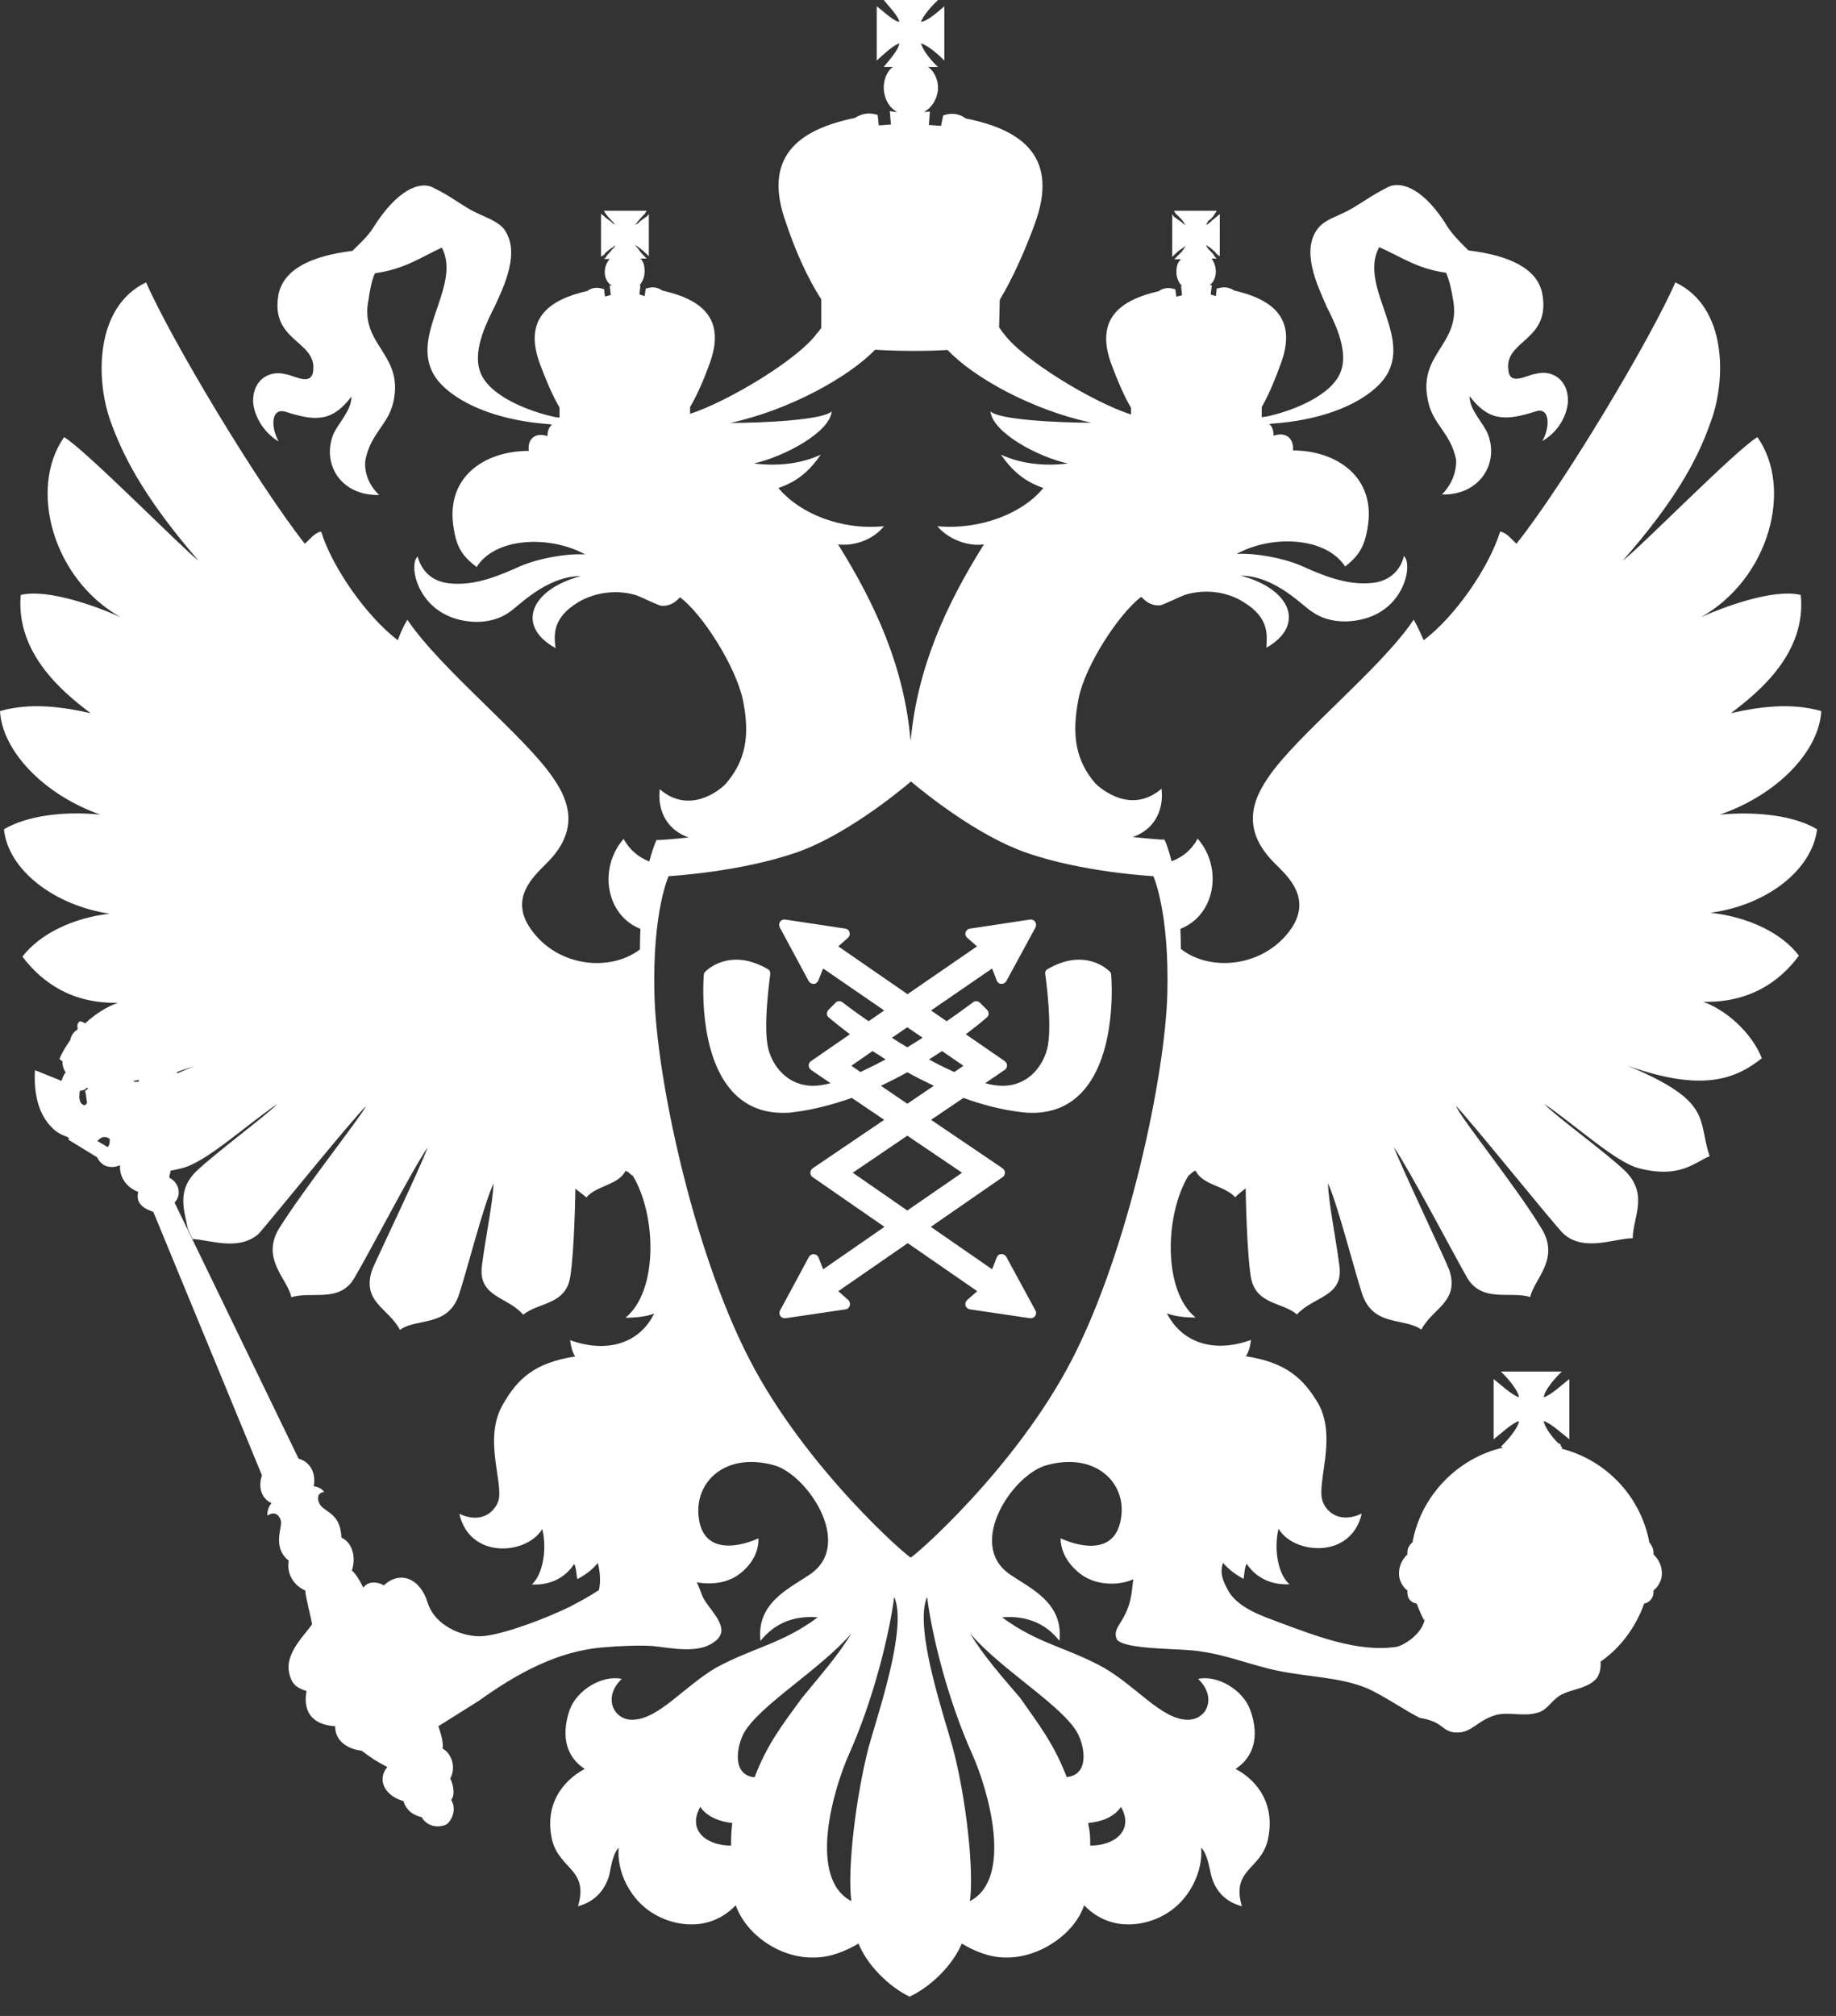 <?xml version="1.0" encoding="UTF-8"?> <svg xmlns="http://www.w3.org/2000/svg" width="41" height="45" viewBox="0 0 41 45" fill="none"><rect x="0" y="0" width="41" height="45" fill="#333333" stroke="none"/> <path d="M24.788 21.692C24.778 21.682 24.528 21.422 24.096 21.422C23.867 21.422 23.633 21.494 23.399 21.63C23.357 21.651 23.331 21.697 23.342 21.744C23.342 21.755 23.513 22.92 23.383 23.42C23.284 23.795 22.967 24.237 22.389 24.237C22.264 24.237 22.139 24.216 22.004 24.18H21.999L22.436 23.883C22.467 23.862 22.488 23.826 22.488 23.784C22.488 23.743 22.467 23.712 22.436 23.686L21.567 23.087C21.843 22.879 22.015 22.733 22.035 22.712C22.061 22.692 22.077 22.66 22.077 22.629C22.077 22.598 22.067 22.567 22.041 22.541L21.884 22.384C21.864 22.364 21.832 22.348 21.801 22.348C21.775 22.348 21.749 22.358 21.728 22.374C21.718 22.379 21.489 22.556 21.14 22.796L20.791 22.556L22.155 21.619L22.259 21.89C22.275 21.932 22.316 21.963 22.363 21.963C22.363 21.963 22.363 21.963 22.368 21.963C22.41 21.963 22.452 21.937 22.473 21.9L23.123 20.703C23.144 20.662 23.139 20.615 23.118 20.578C23.097 20.547 23.061 20.526 23.019 20.526C23.014 20.526 23.009 20.526 23.003 20.526L21.661 20.729C21.614 20.735 21.577 20.766 21.562 20.813C21.551 20.854 21.562 20.901 21.598 20.932L21.817 21.125L20.266 22.192L18.72 21.125L18.939 20.932C18.97 20.901 18.986 20.854 18.97 20.813C18.959 20.766 18.923 20.735 18.876 20.729L17.534 20.526C17.528 20.526 17.523 20.526 17.518 20.526C17.476 20.526 17.44 20.542 17.419 20.578C17.393 20.615 17.393 20.662 17.414 20.703L18.059 21.9C18.08 21.937 18.122 21.963 18.163 21.963C18.169 21.963 18.169 21.963 18.169 21.963C18.215 21.963 18.252 21.932 18.273 21.89L18.382 21.619L19.745 22.556L19.397 22.796C19.048 22.556 18.819 22.379 18.814 22.374C18.793 22.358 18.767 22.348 18.741 22.348C18.71 22.348 18.678 22.358 18.658 22.384L18.502 22.541C18.481 22.561 18.465 22.593 18.465 22.629C18.465 22.66 18.481 22.692 18.507 22.712C18.533 22.733 18.704 22.879 18.98 23.087L18.111 23.686C18.08 23.706 18.059 23.743 18.059 23.784C18.059 23.826 18.08 23.857 18.111 23.883L18.548 24.18C18.548 24.18 18.548 24.18 18.543 24.18C18.408 24.216 18.283 24.237 18.158 24.237C17.58 24.237 17.258 23.795 17.159 23.42C17.029 22.92 17.201 21.755 17.201 21.744C17.206 21.697 17.185 21.651 17.143 21.63C16.904 21.494 16.67 21.422 16.446 21.422C16.009 21.422 15.759 21.677 15.748 21.692C15.728 21.708 15.717 21.739 15.717 21.76C15.712 21.833 15.577 23.514 16.357 24.367C16.644 24.68 17.023 24.841 17.476 24.841C17.554 24.841 17.643 24.841 17.726 24.825C18.169 24.773 18.6 24.654 19.022 24.508L19.745 24.997L18.148 26.079C18.116 26.105 18.096 26.137 18.096 26.178C18.096 26.215 18.111 26.251 18.148 26.277L19.751 27.386L18.382 28.333L18.278 28.068C18.262 28.026 18.221 28 18.174 27.995C18.174 27.995 18.174 27.995 18.169 27.995C18.127 27.995 18.085 28.021 18.064 28.057L17.419 29.254C17.398 29.291 17.403 29.343 17.424 29.374C17.445 29.405 17.482 29.426 17.523 29.426C17.528 29.426 17.534 29.426 17.539 29.426L18.881 29.228C18.928 29.223 18.965 29.186 18.975 29.145C18.991 29.098 18.975 29.051 18.944 29.02L18.72 28.822L20.271 27.75L21.822 28.822L21.598 29.02C21.562 29.051 21.551 29.098 21.562 29.145C21.572 29.186 21.614 29.218 21.661 29.228L23.003 29.426C23.009 29.426 23.014 29.426 23.019 29.426C23.055 29.426 23.092 29.41 23.118 29.374C23.144 29.337 23.144 29.291 23.123 29.254L22.473 28.057C22.452 28.021 22.415 27.995 22.368 27.995H22.363C22.311 27.995 22.275 28.026 22.259 28.068L22.155 28.333L20.786 27.386L22.389 26.277C22.421 26.256 22.441 26.22 22.441 26.178C22.441 26.137 22.421 26.105 22.389 26.079L20.791 24.997L21.515 24.508C21.931 24.659 22.363 24.773 22.806 24.825C22.894 24.836 22.977 24.841 23.055 24.841C23.513 24.841 23.888 24.68 24.174 24.367C24.955 23.514 24.82 21.833 24.814 21.76C24.814 21.739 24.804 21.713 24.788 21.692ZM20.261 22.931L20.604 23.165C20.495 23.233 20.38 23.306 20.261 23.378C20.141 23.306 20.026 23.238 19.917 23.165L20.261 22.931ZM19.012 23.79L19.485 23.462C19.579 23.519 19.672 23.581 19.777 23.649C19.589 23.748 19.402 23.842 19.215 23.93L19.012 23.79ZM21.484 26.178L20.261 27.021L19.043 26.178L20.261 25.351L21.484 26.178ZM20.261 24.638L19.672 24.237C19.881 24.138 20.073 24.039 20.261 23.935C20.448 24.039 20.646 24.138 20.854 24.237L20.261 24.638ZM21.312 23.93C21.125 23.847 20.932 23.753 20.745 23.649C20.849 23.587 20.942 23.524 21.036 23.462L21.515 23.79L21.312 23.93Z" fill="white"></path> <path d="M40.578 18.512C40.078 18.21 39.251 18.106 38.407 18.184C39.724 17.726 40.624 16.748 40.671 15.873C39.984 15.676 39.271 15.78 38.652 15.92C39.292 15.441 40.343 14.567 40.213 13.281C39.594 13.131 38.46 13.563 37.986 13.776C39.506 12.922 40.052 10.903 39.245 9.758C38.767 10.039 36.596 12.256 36.242 12.511C37.367 11.226 37.892 10.305 38.194 9.441C38.553 8.499 38.579 6.854 37.413 6.303C36.862 7.562 34.936 10.794 33.864 12.137C33.745 12.033 33.651 11.892 33.5 11.866C33.245 12.683 32.485 13.771 31.793 14.291C31.756 14.223 31.689 14.036 31.569 13.833C30.835 14.931 28.93 16.435 28.316 17.362C27.838 18.049 27.838 18.668 28.504 19.308C28.774 19.579 29.284 20.052 28.842 20.719C28.238 21.598 27.026 21.702 26.37 21.182C26.37 21.026 26.365 20.875 26.36 20.734C27.135 20.432 27.317 19.376 26.745 18.72C26.62 18.959 26.412 19.137 26.162 19.225C26.094 18.949 26.037 18.819 26.032 18.803L26 18.741H25.933C25.928 18.741 25.673 18.725 25.293 18.684C25.725 18.543 26 18.142 25.938 17.606C25.272 18.179 24.606 17.632 24.455 17.482C24.038 16.992 23.919 16.441 24.085 15.598C24.226 14.864 24.986 13.698 25.485 13.323C25.558 13.391 25.673 13.531 25.917 13.511C26.058 13.464 26.292 13.344 26.469 13.276C26.974 13.125 27.463 13.24 27.775 13.443C28.348 13.792 28.296 14.177 28.28 14.458C29.149 13.969 28.847 13.151 27.707 12.85C28.488 12.85 29.128 13.563 29.295 13.651C29.727 13.969 30.346 13.896 30.705 13.724C31.397 13.396 31.538 12.579 31.351 12.412C31.283 12.704 31.059 12.964 30.658 13.011C30.065 13.079 29.493 12.824 29.04 12.621C28.655 12.459 28.035 12.339 27.614 12.366C28.395 11.934 29.607 11.98 30.039 12.647C30.299 12.438 30.461 12.251 30.533 11.819C30.757 10.653 29.846 10.055 28.873 10.055C28.899 9.774 28.701 9.633 28.441 9.727C28.441 9.607 28.41 9.514 28.342 9.467C28.363 9.467 28.395 9.456 28.415 9.456C29.394 9.389 30.32 9.087 30.82 8.561C31.694 7.624 30.299 6.438 30.799 5.517C31.278 5.725 31.631 5.995 32.292 6.089C32.36 6.23 32.423 6.511 32.443 6.662C32.657 7.702 31.631 7.874 31.897 8.983C32.011 9.488 32.391 9.659 32.516 10.258C32.516 10.258 32.563 10.674 32.199 11.039C33.042 11.059 33.484 10.346 33.224 9.685C33.11 9.415 32.818 9.16 32.818 8.842C33.25 9.415 33.635 9.394 34.301 9.181C34.603 9.087 34.629 9.508 34.442 9.847C34.9 9.576 35.014 9.134 35.014 8.936C35.014 8.468 34.65 8.249 34.301 8.343C34.104 8.363 33.708 8.634 33.682 8.249C33.599 7.583 34.65 7.609 34.437 6.537C34.322 6.001 33.724 5.704 32.792 5.59C32.698 5.496 32.464 5.272 32.339 5.085C31.829 4.236 31.299 4.013 30.981 4.184C30.606 4.372 30.414 4.533 30.107 4.7C29.862 4.83 29.602 4.897 29.441 5.085C29.035 5.59 29.42 6.37 29.628 6.849C29.768 7.13 30.107 7.77 29.956 8.249C29.789 8.821 28.847 9.181 28.275 9.3C28.238 9.3 28.212 9.311 28.176 9.311V9.087C28.342 8.795 28.483 8.447 28.598 8.129C28.983 7.099 28.41 6.682 27.562 6.485C27.453 6.417 27.338 6.391 27.198 6.438H27.172L27.151 6.61L27.036 6.573L27.062 6.365H27.01C27.109 6.297 27.151 6.178 27.151 6.063C27.151 5.938 27.104 5.839 27.057 5.772H27.172L27.125 5.725C27.104 5.678 27.057 5.631 26.984 5.558C26.963 5.537 26.937 5.491 26.937 5.465C26.958 5.485 26.984 5.511 27.031 5.532C27.078 5.579 27.145 5.626 27.172 5.673L27.239 5.72V4.778L27.172 4.835C27.151 4.856 27.078 4.903 27.031 4.955C26.984 5.001 26.963 5.001 26.937 5.022C26.937 5.001 26.958 4.975 26.984 4.929C27.057 4.882 27.104 4.814 27.125 4.778L27.172 4.705H26.214L26.261 4.778C26.308 4.809 26.365 4.882 26.412 4.929C26.433 4.975 26.459 5.001 26.479 5.022C26.453 5.001 26.412 5.001 26.386 4.955C26.302 4.908 26.261 4.861 26.214 4.835L26.177 4.778V5.735L26.224 5.688C26.271 5.642 26.318 5.595 26.396 5.548C26.422 5.527 26.464 5.501 26.49 5.48C26.464 5.501 26.443 5.548 26.422 5.574C26.375 5.647 26.313 5.688 26.271 5.74L26.224 5.787H26.375C26.292 5.855 26.271 5.954 26.271 6.079C26.271 6.193 26.318 6.313 26.396 6.381H26.375L26.396 6.589L26.271 6.625L26.245 6.453H26.224C26.084 6.407 25.969 6.433 25.876 6.5C25.012 6.698 24.439 7.12 24.824 8.145C24.944 8.462 25.085 8.811 25.256 9.102V9.253C24.392 8.972 22.836 8.025 22.42 7.453C22.373 7.395 22.337 7.349 22.316 7.312H22.311L22.326 6.693C22.628 6.188 22.899 5.569 23.107 5.001C23.653 3.518 22.847 2.899 21.567 2.644C21.436 2.55 21.275 2.503 21.062 2.576L21.015 2.81L20.744 2.79L20.765 2.488C20.729 2.498 20.682 2.498 20.635 2.498C20.817 2.404 20.947 2.181 20.947 1.952C20.947 1.785 20.864 1.587 20.723 1.494H20.947C20.817 1.379 20.609 1.135 20.567 0.968C20.729 1.015 20.973 1.233 21.088 1.353V0.141C20.973 0.234 20.729 0.468 20.567 0.489C20.609 0.354 20.817 0.12 20.947 0H19.735C19.828 0.12 20.062 0.354 20.083 0.489C19.943 0.468 19.709 0.234 19.578 0.141V1.353C19.709 1.233 19.938 1.015 20.083 0.968C20.062 1.129 19.828 1.374 19.735 1.494H19.943C19.802 1.587 19.735 1.785 19.735 1.952C19.735 2.181 19.849 2.41 20.036 2.498C19.99 2.498 19.943 2.498 19.87 2.477L19.896 2.779L19.625 2.8L19.599 2.566C19.391 2.498 19.23 2.545 19.089 2.633C17.819 2.894 17.013 3.508 17.559 4.991C17.747 5.558 18.017 6.183 18.34 6.682V7.323C18.319 7.343 18.293 7.39 18.246 7.437C17.84 8.01 16.274 8.957 15.41 9.238V9.087C15.582 8.795 15.727 8.447 15.842 8.129C16.227 7.099 15.654 6.682 14.79 6.485C14.692 6.417 14.582 6.391 14.442 6.438H14.421L14.395 6.61L14.28 6.573L14.301 6.365H14.28C14.348 6.297 14.395 6.178 14.395 6.063C14.395 5.938 14.374 5.839 14.301 5.772H14.442L14.395 5.725C14.348 5.678 14.301 5.631 14.255 5.558C14.234 5.537 14.197 5.491 14.171 5.465C14.197 5.485 14.255 5.511 14.275 5.532C14.343 5.579 14.39 5.626 14.442 5.673L14.489 5.72V4.778L14.442 4.835C14.395 4.856 14.348 4.903 14.275 4.955C14.255 5.001 14.197 5.001 14.171 5.022C14.197 5.001 14.228 4.975 14.255 4.929C14.301 4.882 14.348 4.814 14.395 4.778L14.442 4.705H13.484L13.531 4.778C13.552 4.809 13.614 4.882 13.661 4.929C13.708 4.975 13.729 5.001 13.729 5.022C13.713 4.996 13.687 4.996 13.646 4.949C13.588 4.903 13.515 4.856 13.495 4.83L13.422 4.772V5.73L13.495 5.683C13.515 5.636 13.588 5.59 13.646 5.543C13.692 5.522 13.713 5.496 13.734 5.475C13.734 5.496 13.713 5.543 13.666 5.569C13.62 5.642 13.557 5.683 13.536 5.735L13.489 5.782H13.614C13.557 5.85 13.505 5.949 13.505 6.074C13.505 6.188 13.552 6.308 13.661 6.375H13.614L13.64 6.584L13.51 6.62L13.489 6.448H13.463C13.323 6.401 13.208 6.427 13.115 6.495C12.251 6.693 11.678 7.114 12.063 8.14C12.183 8.457 12.324 8.806 12.495 9.097V9.321C12.459 9.321 12.428 9.311 12.402 9.311C11.829 9.191 10.872 8.832 10.71 8.259C10.559 7.781 10.898 7.14 11.038 6.859C11.262 6.381 11.637 5.6 11.241 5.095C11.064 4.908 10.809 4.84 10.559 4.71C10.258 4.549 10.07 4.382 9.685 4.195C9.378 4.023 8.858 4.242 8.327 5.095C8.212 5.282 7.968 5.501 7.869 5.6C6.948 5.714 6.354 6.006 6.224 6.547C6.011 7.619 7.062 7.598 6.995 8.259C6.969 8.644 6.563 8.374 6.375 8.353C6.011 8.259 5.652 8.478 5.652 8.946C5.652 9.144 5.782 9.586 6.224 9.857C6.037 9.519 6.058 9.097 6.375 9.191C7.041 9.404 7.411 9.425 7.848 8.853C7.848 9.165 7.567 9.425 7.442 9.696C7.182 10.362 7.614 11.07 8.467 11.049C8.082 10.685 8.16 10.268 8.16 10.268C8.28 9.67 8.655 9.498 8.78 8.993C9.04 7.885 8.009 7.713 8.233 6.672C8.254 6.521 8.301 6.24 8.374 6.1C9.04 6.006 9.404 5.74 9.867 5.527C10.346 6.448 8.967 7.635 9.846 8.572C10.351 9.097 11.283 9.399 12.251 9.467C12.272 9.467 12.303 9.477 12.329 9.482C12.261 9.529 12.225 9.618 12.225 9.737C11.97 9.644 11.772 9.784 11.809 10.065C10.804 10.065 9.919 10.664 10.138 11.829C10.206 12.261 10.372 12.449 10.643 12.657C11.064 11.991 12.277 11.944 13.068 12.376C12.636 12.35 12.017 12.47 11.637 12.631C11.189 12.829 10.622 13.089 10.029 13.021C9.618 12.975 9.409 12.72 9.326 12.423C9.139 12.589 9.279 13.401 9.977 13.734C10.325 13.906 10.944 13.979 11.377 13.662C11.543 13.568 12.183 12.86 12.969 12.86C11.835 13.162 11.517 13.979 12.407 14.468C12.37 14.187 12.329 13.802 12.896 13.453C13.214 13.255 13.713 13.136 14.208 13.287C14.379 13.354 14.614 13.474 14.754 13.521C14.999 13.542 15.113 13.401 15.186 13.334C15.691 13.708 16.425 14.874 16.586 15.608C16.763 16.451 16.633 16.997 16.211 17.492C16.071 17.643 15.394 18.189 14.733 17.617C14.671 18.153 14.947 18.548 15.379 18.694C14.993 18.736 14.733 18.751 14.728 18.751H14.66L14.634 18.814C14.629 18.824 14.572 18.959 14.499 19.23C14.26 19.137 14.052 18.965 13.927 18.725C13.354 19.381 13.531 20.432 14.301 20.734C14.296 20.88 14.291 21.031 14.291 21.192C13.63 21.702 12.433 21.593 11.84 20.719C11.382 20.052 11.907 19.574 12.168 19.308C12.834 18.668 12.834 18.049 12.35 17.362C11.73 16.441 9.831 14.931 9.097 13.833C8.977 14.031 8.91 14.218 8.884 14.291C8.197 13.771 7.426 12.683 7.171 11.866C7.031 11.887 6.927 12.033 6.807 12.137C5.746 10.794 3.81 7.562 3.263 6.303C2.108 6.854 2.129 8.499 2.482 9.441C2.795 10.305 3.32 11.226 4.429 12.511C4.08 12.251 1.91 10.039 1.431 9.758C0.63 10.903 1.176 12.922 2.691 13.776C2.227 13.563 1.082 13.131 0.463 13.281C0.349 14.567 1.384 15.441 2.024 15.92C1.4 15.78 0.687 15.676 0 15.873C0.047 16.748 0.958 17.731 2.238 18.184C1.421 18.101 0.593 18.21 0.088 18.512C0.182 19.423 1.213 20.209 2.446 20.396C1.619 20.49 0.885 20.854 0.5 21.354C0.952 21.947 1.619 22.405 2.633 22.384C2.399 22.467 2.129 22.629 1.9 22.847C1.874 22.826 1.827 22.8 1.785 22.8C1.733 22.821 1.717 22.894 1.733 22.941C1.733 22.941 1.733 22.941 1.733 22.977C1.634 23.045 1.582 23.128 1.572 23.212C1.478 23.347 1.379 23.503 1.327 23.643C1.353 23.654 1.374 23.68 1.395 23.69C1.39 23.763 1.41 23.852 1.468 23.94C1.421 23.987 1.4 24.055 1.374 24.128L0.781 23.888C0.749 24.429 0.869 24.872 1.14 25.148C1.353 25.392 1.598 25.356 1.525 25.439L2.17 25.834C2.285 26.079 2.519 26.079 2.68 26.012C2.68 26.012 2.68 26.032 2.68 26.058C2.68 26.313 2.857 26.521 3.086 26.605C3.039 26.818 3.133 26.953 3.424 27.052L5.85 32.933C5.756 33.214 5.85 33.459 6.063 33.553C6.011 33.62 5.969 33.693 5.969 33.834C6.063 33.766 6.204 33.74 6.271 33.938C6.318 34.078 6.063 34.531 6.448 34.838C6.396 35.109 6.542 35.385 6.818 35.504C6.818 35.645 6.948 36.097 6.969 36.259C6.797 36.504 6.396 36.878 6.448 37.289C6.495 37.581 6.609 37.675 6.844 37.747C6.75 38.273 7.041 38.507 7.484 38.533C7.484 38.918 7.843 39.054 8.077 39.08C8.301 39.246 8.395 39.314 8.65 39.444C8.415 39.72 8.582 40.084 9.009 40.204C9.055 40.365 9.175 40.506 9.415 40.563C9.555 40.797 9.81 40.797 9.961 40.729C10.055 40.683 10.221 40.412 10.075 40.178C10.169 40.063 10.122 39.84 10.055 39.699C10.195 39.444 10.075 39.127 9.883 39.033C9.909 38.892 9.836 38.669 9.789 38.533C10.127 38.32 10.549 38.054 10.7 37.961C11.527 37.367 12.464 36.837 13.526 36.769C13.796 36.743 14.296 36.722 14.577 36.743C15.009 36.79 15.602 36.92 15.951 36.649C16.06 36.581 16.128 36.462 16.107 36.347C16.06 36.077 15.769 35.843 15.675 35.603C15.649 35.53 15.608 35.421 15.561 35.322C15.863 35.374 16.144 35.333 16.315 35.249C16.503 35.182 16.956 34.843 16.935 34.339C16.57 34.51 15.696 34.744 15.602 33.86C15.509 33.079 16.196 32.413 17.273 32.704C18.007 32.892 19.079 34.453 18.1 35.135C17.622 35.463 16.888 35.775 16.982 36.628C17.294 36.243 17.715 36.056 18.262 36.103C17.46 36.696 16.841 36.769 15.998 37.222C15.264 37.654 14.718 38.367 14.14 38.388C13.698 38.408 13.453 37.883 13.885 37.477C13.453 37.383 12.88 37.721 12.719 38.174C12.511 38.793 12.672 39.236 13.057 39.486C12.537 39.767 12.147 40.313 12.334 41.094C12.511 41.734 13.151 41.734 12.907 42.551C13.266 42.457 13.5 42.213 13.604 41.864C13.651 41.619 13.698 41.364 13.817 41.245C13.765 41.734 14.046 42.457 14.718 42.785C15.17 43.009 15.883 43.097 16.43 42.53C16.654 43.17 17.408 43.722 18.194 43.696C18.553 43.696 18.907 43.54 19.172 43.384C19.36 43.857 19.839 44.341 20.312 44.57C20.801 44.341 21.28 43.857 21.478 43.384C21.738 43.545 22.097 43.696 22.446 43.696C23.201 43.717 23.997 43.17 24.21 42.53C24.757 43.097 25.47 43.009 25.922 42.785C26.589 42.457 26.87 41.734 26.823 41.245C26.948 41.364 26.994 41.619 27.047 41.864C27.14 42.213 27.369 42.457 27.733 42.551C27.489 41.734 28.145 41.734 28.306 41.094C28.493 40.313 28.108 39.761 27.593 39.486C27.968 39.241 28.145 38.799 27.921 38.174C27.76 37.721 27.187 37.383 26.755 37.477C27.187 37.883 26.953 38.408 26.5 38.388C25.928 38.367 25.381 37.648 24.642 37.222C23.804 36.764 23.185 36.696 22.378 36.103C22.925 36.056 23.357 36.243 23.659 36.628C23.752 35.775 23.018 35.463 22.54 35.135C21.572 34.453 22.633 32.892 23.383 32.704C24.444 32.413 25.147 33.079 25.038 33.86C24.923 34.75 24.07 34.515 23.685 34.339C23.685 34.838 24.137 35.176 24.325 35.249C24.543 35.353 24.949 35.411 25.308 35.254C25.298 35.343 25.282 35.437 25.282 35.463C25.209 36.222 24.803 36.29 24.944 36.602C25.142 36.837 26.448 36.79 26.802 36.863C27.421 36.946 27.947 37.175 28.54 37.295C29.206 37.435 29.914 37.435 30.513 37.68C30.898 37.846 31.33 38.158 31.704 38.346C32.277 38.44 32.183 38.674 32.547 38.674C32.875 38.674 33 38.393 33.422 38.278C33.713 38.211 34.041 38.325 34.333 38.231C34.546 38.184 34.64 37.966 34.837 37.846C35.072 37.706 35.399 37.706 35.618 37.503C35.733 37.399 35.758 37.201 35.738 37.06L35.743 37.092C36.191 36.779 36.529 36.321 36.716 35.796C36.831 35.775 36.924 35.671 36.924 35.551C36.924 35.53 36.924 35.504 36.924 35.504C37.039 35.411 37.112 35.27 37.112 35.13C37.112 34.953 37.044 34.812 36.924 34.698C36.924 34.698 36.924 34.672 36.924 34.651C36.924 34.557 36.877 34.489 36.831 34.427C36.643 33.412 35.873 32.595 34.879 32.34C34.879 32.314 34.879 32.314 34.879 32.293H34.858C34.858 32.246 34.837 32.22 34.801 32.22C34.66 32.08 34.494 31.861 34.473 31.721C34.634 31.767 34.905 32.023 35.045 32.127V30.784C34.905 30.888 34.64 31.143 34.473 31.19C34.494 31.023 34.749 30.732 34.879 30.617H33.516C33.64 30.732 33.901 31.023 33.921 31.19C33.76 31.143 33.489 30.888 33.354 30.784V32.127C33.495 32.023 33.76 31.767 33.921 31.721C33.901 31.887 33.64 32.179 33.516 32.293L33.562 32.314C32.547 32.548 31.73 33.391 31.543 34.427C31.475 34.484 31.429 34.557 31.429 34.651C31.429 34.672 31.429 34.698 31.429 34.698C31.309 34.812 31.241 34.953 31.241 35.13C31.241 35.265 31.309 35.411 31.429 35.504C31.429 35.504 31.429 35.525 31.429 35.551C31.429 35.702 31.522 35.775 31.637 35.796C31.684 35.926 31.741 36.056 31.803 36.17C31.803 36.16 31.803 36.16 31.819 36.144C31.736 36.529 31.267 36.764 31.163 36.764C30.331 36.883 29.409 36.529 28.571 36.217C28.202 36.077 27.697 35.915 27.453 35.551C27.302 35.286 27.234 35.119 27.312 34.885C27.406 34.999 27.557 35.13 27.77 35.244C27.791 35.13 27.791 34.999 27.838 34.906C28.051 35.223 28.389 35.385 28.795 35.364C28.551 35.156 28.436 34.604 28.551 34.125C28.889 34.698 30.174 34.812 30.409 33.787C29.93 34.011 29.623 33.766 29.534 33.506C29.394 33.095 29.862 32.101 29.441 31.335C29.102 30.763 28.717 30.414 27.822 30.274C27.89 30.165 27.916 30.071 27.936 29.91C27.109 30.211 26.396 29.977 26.058 29.316C26.224 29.384 26.464 29.41 26.698 29.41C25.964 28.811 26.011 27.12 26.537 26.246C26.604 26.199 26.63 26.152 26.698 26.131C26.859 26.459 27.338 26.459 27.583 26.724C27.676 26.631 27.723 26.605 27.817 26.527C27.817 26.527 27.838 27.916 27.931 28.489C28.025 29.129 28.644 29.061 28.962 29.342C29.337 28.931 30.013 28.952 29.909 28.244C29.815 27.536 29.675 26.891 29.654 26.412C29.862 26.844 30.273 28.468 30.435 28.931C30.7 29.618 31.366 29.41 31.741 29.68C31.985 29.202 32.605 29.061 32.36 28.338C32.292 28.151 31.278 26.017 31.127 25.605C31.486 26.131 32.469 28.01 32.771 28.536C33.11 29.082 33.729 28.817 34.171 28.952C34.255 28.556 34.853 28.098 34.416 27.411C33.869 26.501 32.584 24.913 32.516 24.689C32.771 24.934 34.764 27.411 34.921 27.547C35.384 27.953 36.06 27.64 36.461 27.64C36.461 27.188 36.82 26.672 36.3 26.147C35.821 25.689 34.723 24.908 34.489 24.643C35.222 25.148 36.086 25.949 36.602 26.079C37.512 26.313 37.84 25.949 38.178 25.808C37.898 24.981 38.272 24.596 36.347 23.789C38.012 24.383 38.751 24.091 39.344 23.623C39.11 23.029 38.517 22.53 38.033 22.363C39.053 22.384 39.729 21.931 40.172 21.333C39.797 20.833 39.053 20.469 38.199 20.375C39.459 20.203 40.463 19.423 40.578 18.512ZM1.946 24.627C1.926 24.627 1.926 24.648 1.9 24.674C1.759 24.653 1.759 24.487 1.785 24.346C1.853 24.346 1.9 24.325 1.946 24.278L1.967 24.304L1.9 24.351C1.926 24.44 1.926 24.533 1.946 24.627ZM2.404 25.605L2.175 25.47C2.269 25.361 2.358 25.361 2.451 25.423C2.451 25.491 2.451 25.559 2.404 25.605ZM3.091 24.148C3.06 24.148 3.029 24.148 2.998 24.148C2.992 24.143 2.987 24.133 2.982 24.128C3.024 24.117 3.071 24.117 3.107 24.107C3.107 24.117 3.097 24.133 3.091 24.148ZM16.326 41.198C15.753 41.198 15.347 40.839 15.639 40.334C15.79 40.563 16.092 40.667 16.352 40.693C16.326 40.932 16.326 41 16.326 41.198ZM25.032 40.334C25.324 40.839 24.918 41.198 24.346 41.198C24.346 41 24.346 40.932 24.299 40.693C24.564 40.672 24.876 40.573 25.032 40.334ZM16.305 9.441C17.611 9.16 18.944 8.426 19.542 7.807C20.036 7.838 20.677 7.843 21.16 7.812C21.749 8.436 23.06 9.155 24.372 9.436C23.612 9.436 22.285 9.368 22.118 9.181C22.165 9.659 23.18 10.2 23.846 10.346C23.294 10.414 22.784 10.346 22.352 10.149C22.587 10.487 22.857 10.742 23.299 10.893C22.836 11.465 21.879 11.835 20.932 11.746C21.166 12.027 21.598 12.204 21.972 12.152C21.119 13.511 20.489 14.905 20.338 16.519H20.333V16.524C20.192 14.905 19.563 13.511 18.715 12.152C19.1 12.199 19.521 12.027 19.74 11.746C18.782 11.84 17.861 11.465 17.382 10.893C17.83 10.742 18.095 10.487 18.329 10.149C17.908 10.346 17.382 10.414 16.836 10.346C17.502 10.195 18.527 9.659 18.574 9.181C18.392 9.373 17.065 9.441 16.305 9.441ZM4.33 23.8C4.21 23.852 4.065 23.914 3.955 23.961C3.955 23.951 3.955 23.94 3.955 23.93C4.07 23.883 4.215 23.841 4.33 23.8ZM12.73 29.915C12.756 30.076 12.777 30.17 12.844 30.279C11.944 30.42 11.564 30.768 11.236 31.341C10.778 32.111 11.257 33.105 11.127 33.511C11.033 33.766 10.736 34.016 10.258 33.792C10.492 34.822 11.772 34.703 12.11 34.13C12.225 34.609 12.11 35.161 11.876 35.369C12.277 35.39 12.615 35.228 12.823 34.911C12.87 35.005 12.87 35.135 12.891 35.249C13.115 35.135 13.255 35.005 13.349 34.89C13.385 35.005 13.427 35.275 13.375 35.494C13.203 35.608 13.011 35.718 12.709 35.874C12.23 36.108 11.356 36.446 10.856 36.514C10.445 36.581 9.732 36.347 9.55 35.775C9.383 35.228 8.931 35.051 8.571 35.39C8.478 35.322 8.223 35.27 8.113 35.442C8.113 35.442 7.999 35.182 7.858 35.057C7.952 34.776 7.879 34.437 7.624 34.323C7.603 33.771 7.265 33.771 7.145 33.584C7.078 33.469 7.078 33.324 7.239 33.303C7.171 33.199 7.026 33.178 7.005 33.178C7.052 32.944 6.979 32.652 6.667 32.559L3.898 26.844C4.075 26.657 3.981 26.386 3.784 26.293C3.784 26.293 3.784 26.272 3.784 26.246C3.799 26.199 3.804 26.168 3.81 26.131C3.882 26.121 3.976 26.1 4.054 26.079C4.601 25.949 5.454 25.148 6.193 24.643C5.933 24.913 4.861 25.694 4.382 26.147C3.934 26.589 4.122 27.032 4.195 27.432L4.299 27.656C4.705 27.682 5.314 27.927 5.766 27.552C5.907 27.411 7.905 24.934 8.171 24.695C8.067 24.919 6.807 26.506 6.235 27.417C5.813 28.104 6.432 28.556 6.505 28.957C6.958 28.817 7.577 29.087 7.905 28.541C8.223 28.015 9.191 26.136 9.55 25.611C9.409 26.022 8.384 28.156 8.311 28.343C8.067 29.066 8.686 29.207 8.931 29.686C9.305 29.415 9.977 29.628 10.237 28.936C10.398 28.473 10.809 26.849 11.023 26.417C10.997 26.896 10.856 27.541 10.762 28.249C10.669 28.962 11.335 28.936 11.684 29.348C12.022 29.066 12.641 29.134 12.735 28.494C12.829 27.922 12.849 26.532 12.849 26.532C12.943 26.615 12.99 26.636 13.094 26.73C13.323 26.459 13.807 26.459 13.968 26.136C14.041 26.157 14.062 26.204 14.135 26.251C14.66 27.125 14.702 28.817 13.968 29.415C14.182 29.415 14.447 29.389 14.608 29.321C14.286 29.982 13.562 30.217 12.73 29.915ZM17.903 37.909C17.471 38.502 17.132 38.934 16.851 39.673C16.347 39.626 16.445 39.007 16.607 38.694C16.945 38.075 18.319 37.269 19.011 36.462C18.704 36.977 18.277 37.446 17.903 37.909ZM19.396 39.007C19.115 40.1 18.918 41.713 19.011 42.437C18.043 41.932 18.59 39.985 18.964 39.147C19.485 37.981 19.849 36.556 19.969 35.645C20.271 36.337 19.599 38.268 19.396 39.007ZM21.66 42.437C21.754 41.713 21.567 40.1 21.275 39.007C21.072 38.268 20.406 36.337 20.703 35.645C20.817 36.556 21.181 37.976 21.707 39.147C22.082 39.985 22.628 41.932 21.66 42.437ZM24.064 38.689C24.231 39.007 24.325 39.621 23.82 39.668C23.539 38.929 23.201 38.502 22.784 37.904C22.394 37.446 21.967 36.972 21.66 36.457C22.347 37.269 23.726 38.07 24.064 38.689ZM23.945 30.336C22.68 32.793 20.364 34.791 20.338 34.765C20.312 34.796 17.996 32.793 16.732 30.336C15.467 27.885 14.655 24.029 14.614 22.186C14.567 20.344 14.931 19.558 14.931 19.558C14.931 19.558 16.513 19.47 17.778 19.032C18.85 18.663 20.016 17.721 20.343 17.445C20.671 17.721 21.837 18.658 22.914 19.032C24.174 19.475 25.756 19.558 25.756 19.558C25.756 19.558 26.115 20.349 26.068 22.186C26.016 24.029 25.204 27.885 23.945 30.336Z" fill="white"></path> </svg> 